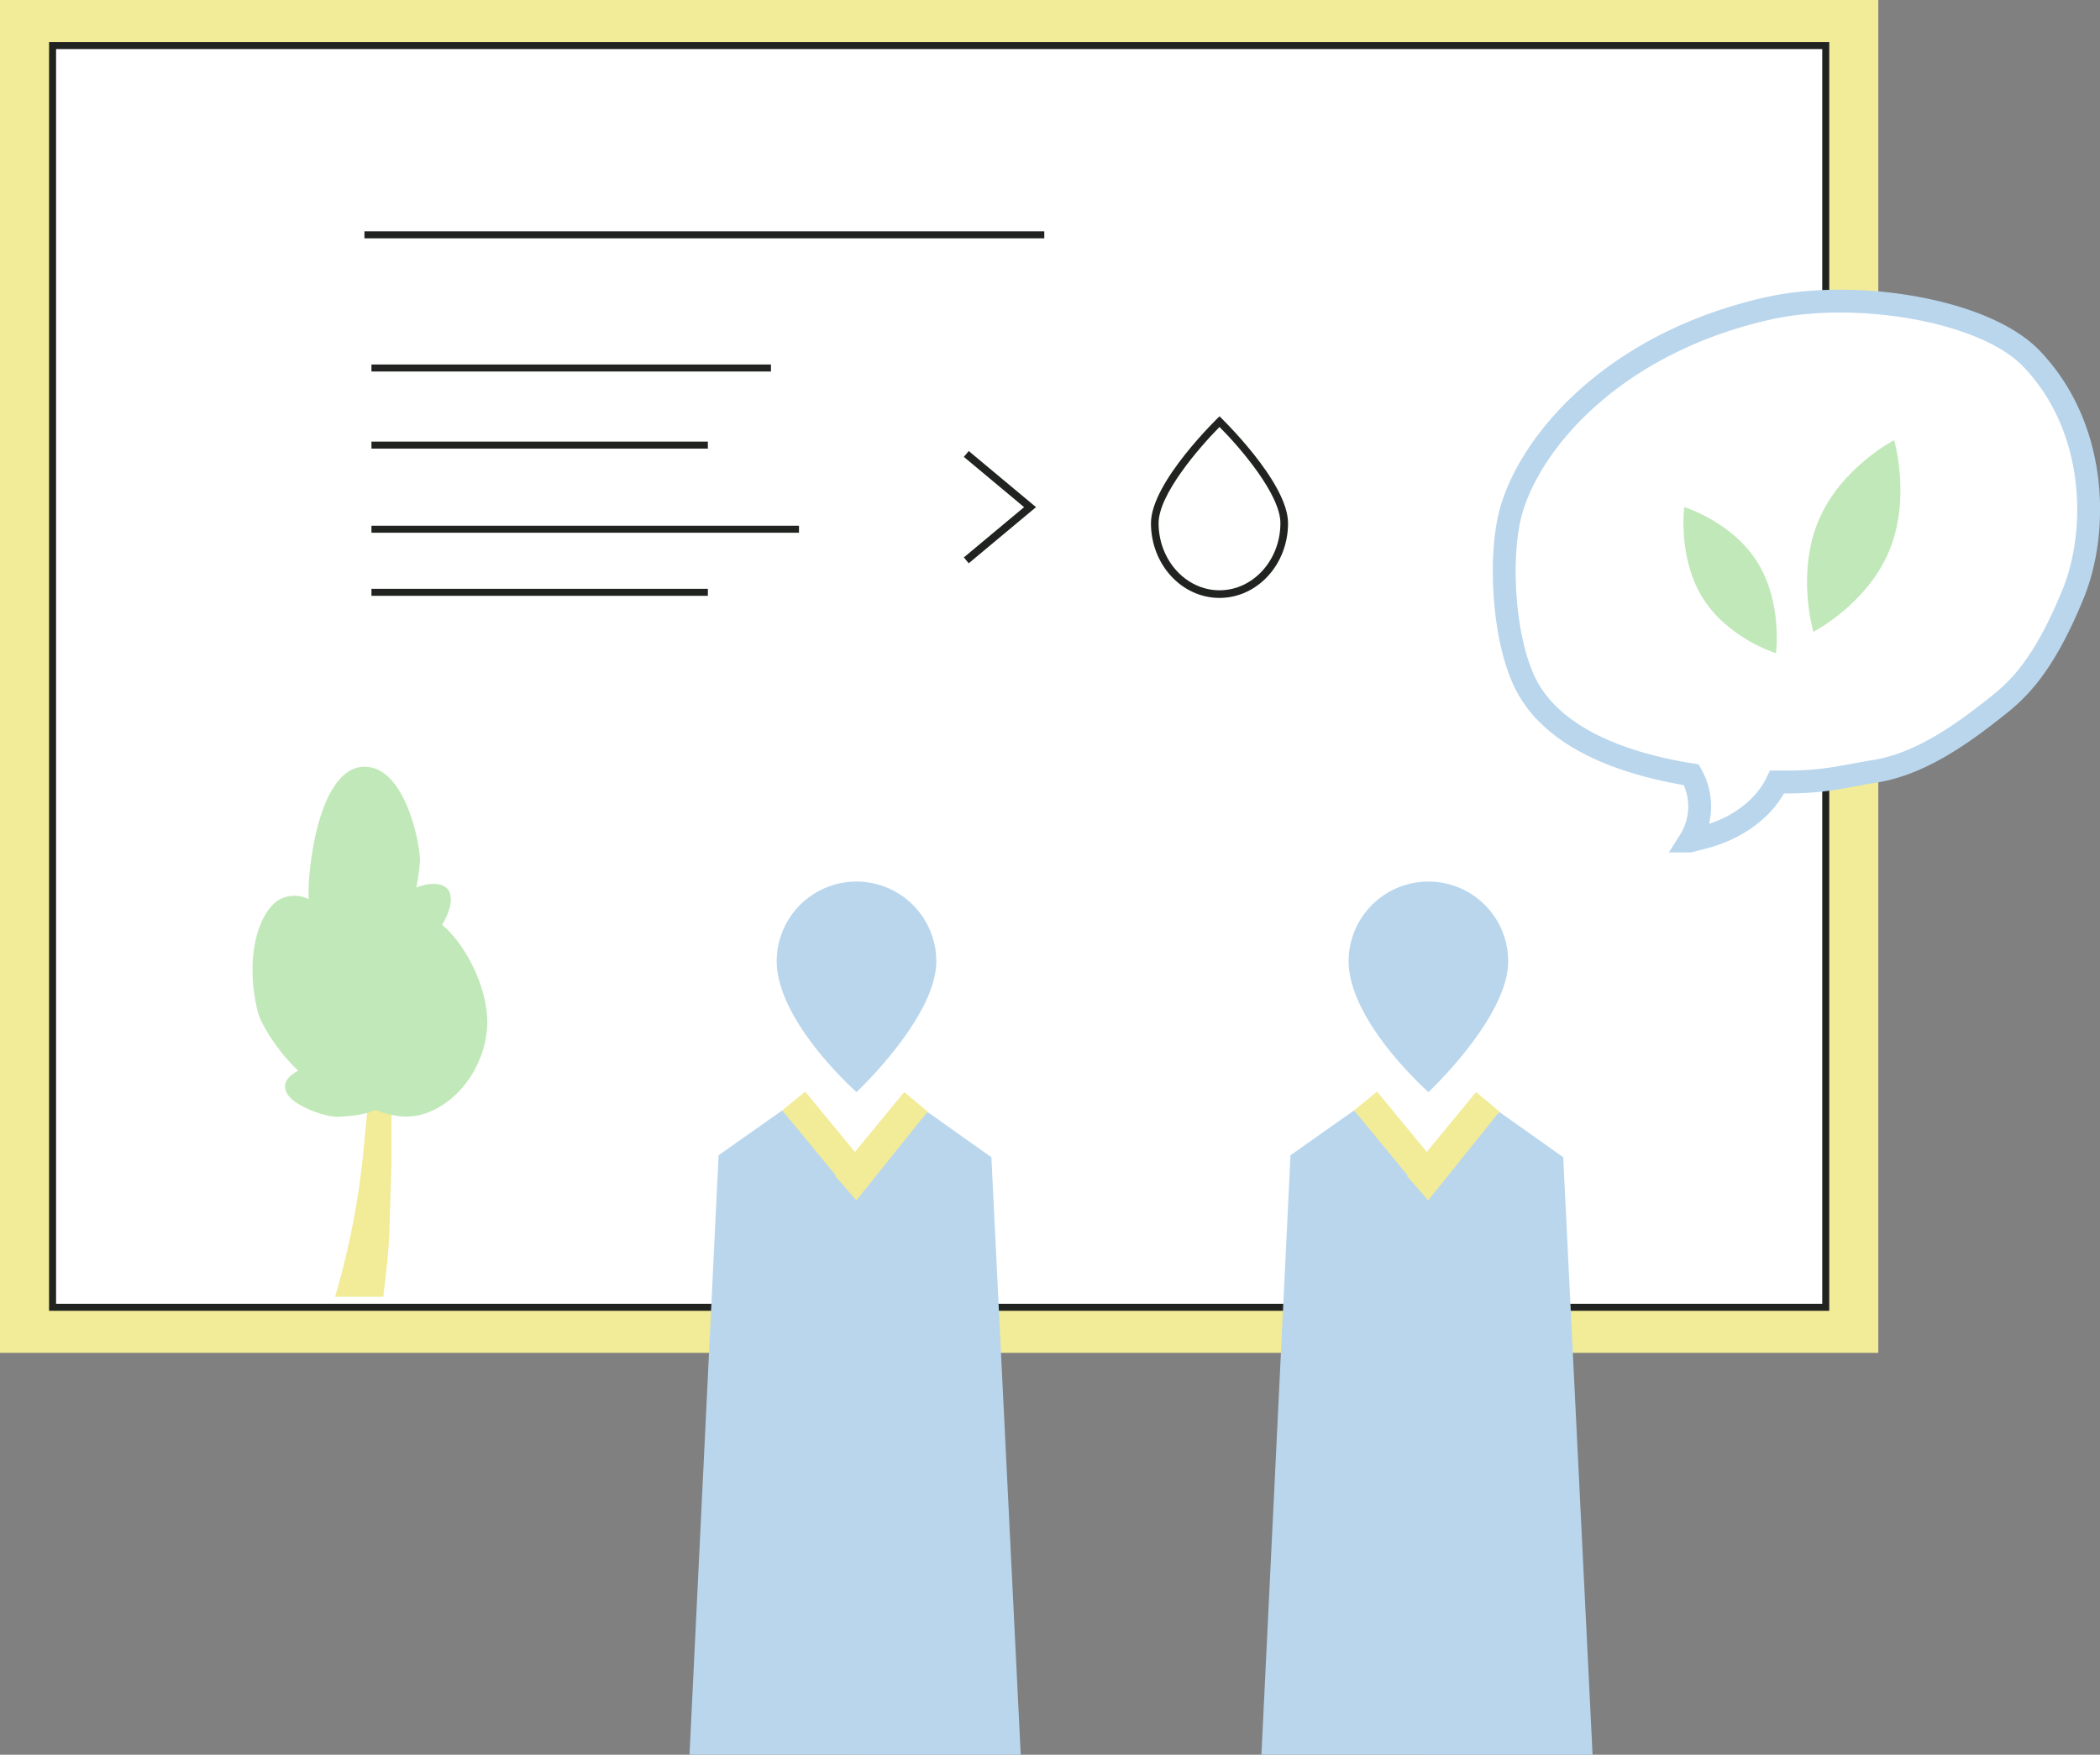 <svg xmlns="http://www.w3.org/2000/svg" id="Layer_1" data-name="Layer 1" viewBox="0 0 299.63 250.33"><rect x="0" y="0" width="299.63" height="250.33" fill="#808080" stroke="none"/><defs><style>.cls-1{fill:#f2eb97;}.cls-2,.cls-6{fill:#fff;}.cls-2,.cls-5,.cls-8{stroke:#212321;}.cls-2,.cls-5,.cls-6,.cls-8{stroke-miterlimit:10;}.cls-3{fill:#b9d6ed;}.cls-4{fill:#c1e8b8;}.cls-5,.cls-8{fill:none;}.cls-6{stroke:#b9d6ed;stroke-width:3.26px;}.cls-7{fill:#212321;}.cls-8{stroke-width:1.09px;}</style></defs><title>YHYS syyskollokvio kuvitus</title><rect class="cls-1" width="268" height="193"></rect><rect class="cls-2" x="7.5" y="6.5" width="253" height="180"></rect><polygon class="cls-3" points="145.64 250.34 98.38 250.33 102.53 164.81 111.61 158.41 121.95 166.47 132.36 158.65 141.45 165.09 145.64 250.34"></polygon><path class="cls-3" d="M457.59,291.14c0,8-11.38,18.66-11.38,18.66s-11.33-10-11.39-18.65a11.38,11.38,0,0,1,22.77,0Z" transform="translate(-324 -154)"></path><polygon class="cls-1" points="132.36 158.58 129.01 155.8 121.98 164.34 114.89 155.73 111.61 158.41 119.24 167.68 119.16 167.78 122.18 171.25 124.89 167.88 124.89 167.88 132.36 158.58"></polygon><polygon class="cls-3" points="227.23 250.34 179.98 250.33 184.13 164.81 193.2 158.41 203.54 166.47 213.95 158.65 223.04 165.09 227.23 250.34"></polygon><path class="cls-3" d="M539.19,291.14c0,8-11.38,18.66-11.38,18.66s-11.33-10-11.39-18.65a11.38,11.38,0,0,1,22.77,0Z" transform="translate(-324 -154)"></path><polygon class="cls-1" points="213.95 158.58 210.6 155.8 203.57 164.34 196.48 155.73 193.2 158.41 200.83 167.68 200.75 167.78 203.77 171.25 206.48 167.88 206.48 167.88 213.95 158.58"></polygon><path class="cls-1" d="M378.69,339l.48-4.19c.2-1.76.33-3.55.39-5.32l.3-9.75v-8.47l-3.32-.23-.62,6.54c-.2,2.09-.45,4.22-.76,6.29A112.75,112.75,0,0,1,371.81,339Z" transform="translate(-324 -154)"></path><path class="cls-4" d="M387.08,285.94c.88-1.49,1.51-3.16,1.14-4.45-.46-1.59-2.7-1.73-4.82-.86a31.17,31.17,0,0,0,.51-3.63c.16-2-1.74-12.22-6.78-13.47-5.34-1.33-8.11,6.77-8.93,14.75a32,32,0,0,0-.17,4,4.42,4.42,0,0,0-4.27.12c-3.11,2-4.78,8.59-3,15.87.46,1.91,3,5.88,5.79,8.47-1.6.86-2.46,2-1.44,3.5,1.18,1.67,5.44,3.16,7.14,3.08,2.75-.12,4.36-.5,5.29-1a13.27,13.27,0,0,0,3.43.91c6.1.76,12.26-5.68,12.55-13C393.7,295.3,390.64,288.91,387.08,285.94Z" transform="translate(-324 -154)"></path><line class="cls-5" x1="52" y1="33.5" x2="149" y2="33.5"></line><line class="cls-5" x1="53" y1="52.5" x2="110" y2="52.5"></line><line class="cls-5" x1="53" y1="63.5" x2="101" y2="63.5"></line><line class="cls-5" x1="53" y1="84.5" x2="101" y2="84.5"></line><line class="cls-5" x1="53" y1="75.5" x2="114" y2="75.5"></line><path class="cls-6" d="M539.43,227.57C541.93,217.4,554,203,576.26,198c12.42-2.79,30.92.16,37.62,7.19,9.54,10,9.47,24.8,5.94,33.47-4.77,11.73-8.89,14.53-11.89,16.89-6.07,4.78-11.3,7.69-16.52,8.5-3.66.57-6.83,1.51-12.34,1.51h-1.51c-1.73,3.65-5.52,6.6-10.41,7.88l-2.07.54a9.2,9.2,0,0,0,.24-9.45C554.88,262.86,545,258.93,541.4,251,538.38,244.35,538,233.41,539.43,227.57Z" transform="translate(-324 -154)"></path><path class="cls-7" d="M498,214.91c3,3,8.69,9.65,8.69,13.72,0,5.28-3.9,9.58-8.69,9.58s-8.69-4.3-8.69-9.58c0-4.07,5.71-10.7,8.69-13.72m0-1.52s-9.78,9.36-9.78,15.25,4.38,10.66,9.78,10.66,9.78-4.77,9.78-10.66S498,213.39,498,213.39Z" transform="translate(-324 -154)"></path><path class="cls-8" d="M461.87,218.76l8.87,7.4.23.19-.23.19-8.87,7.4" transform="translate(-324 -154)"></path><path class="cls-4" d="M574.74,234.19c3.61,5.77,2.66,13,2.66,13s-6.81-2.08-10.43-7.85-2.66-13-2.66-13S571.12,228.42,574.74,234.19Z" transform="translate(-324 -154)"></path><path class="cls-4" d="M593.52,232.67c-3.18,7.55-10.79,11.47-10.79,11.47s-2.45-8.32.74-15.88,10.79-11.47,10.79-11.47S596.7,225.12,593.52,232.67Z" transform="translate(-324 -154)"></path></svg>